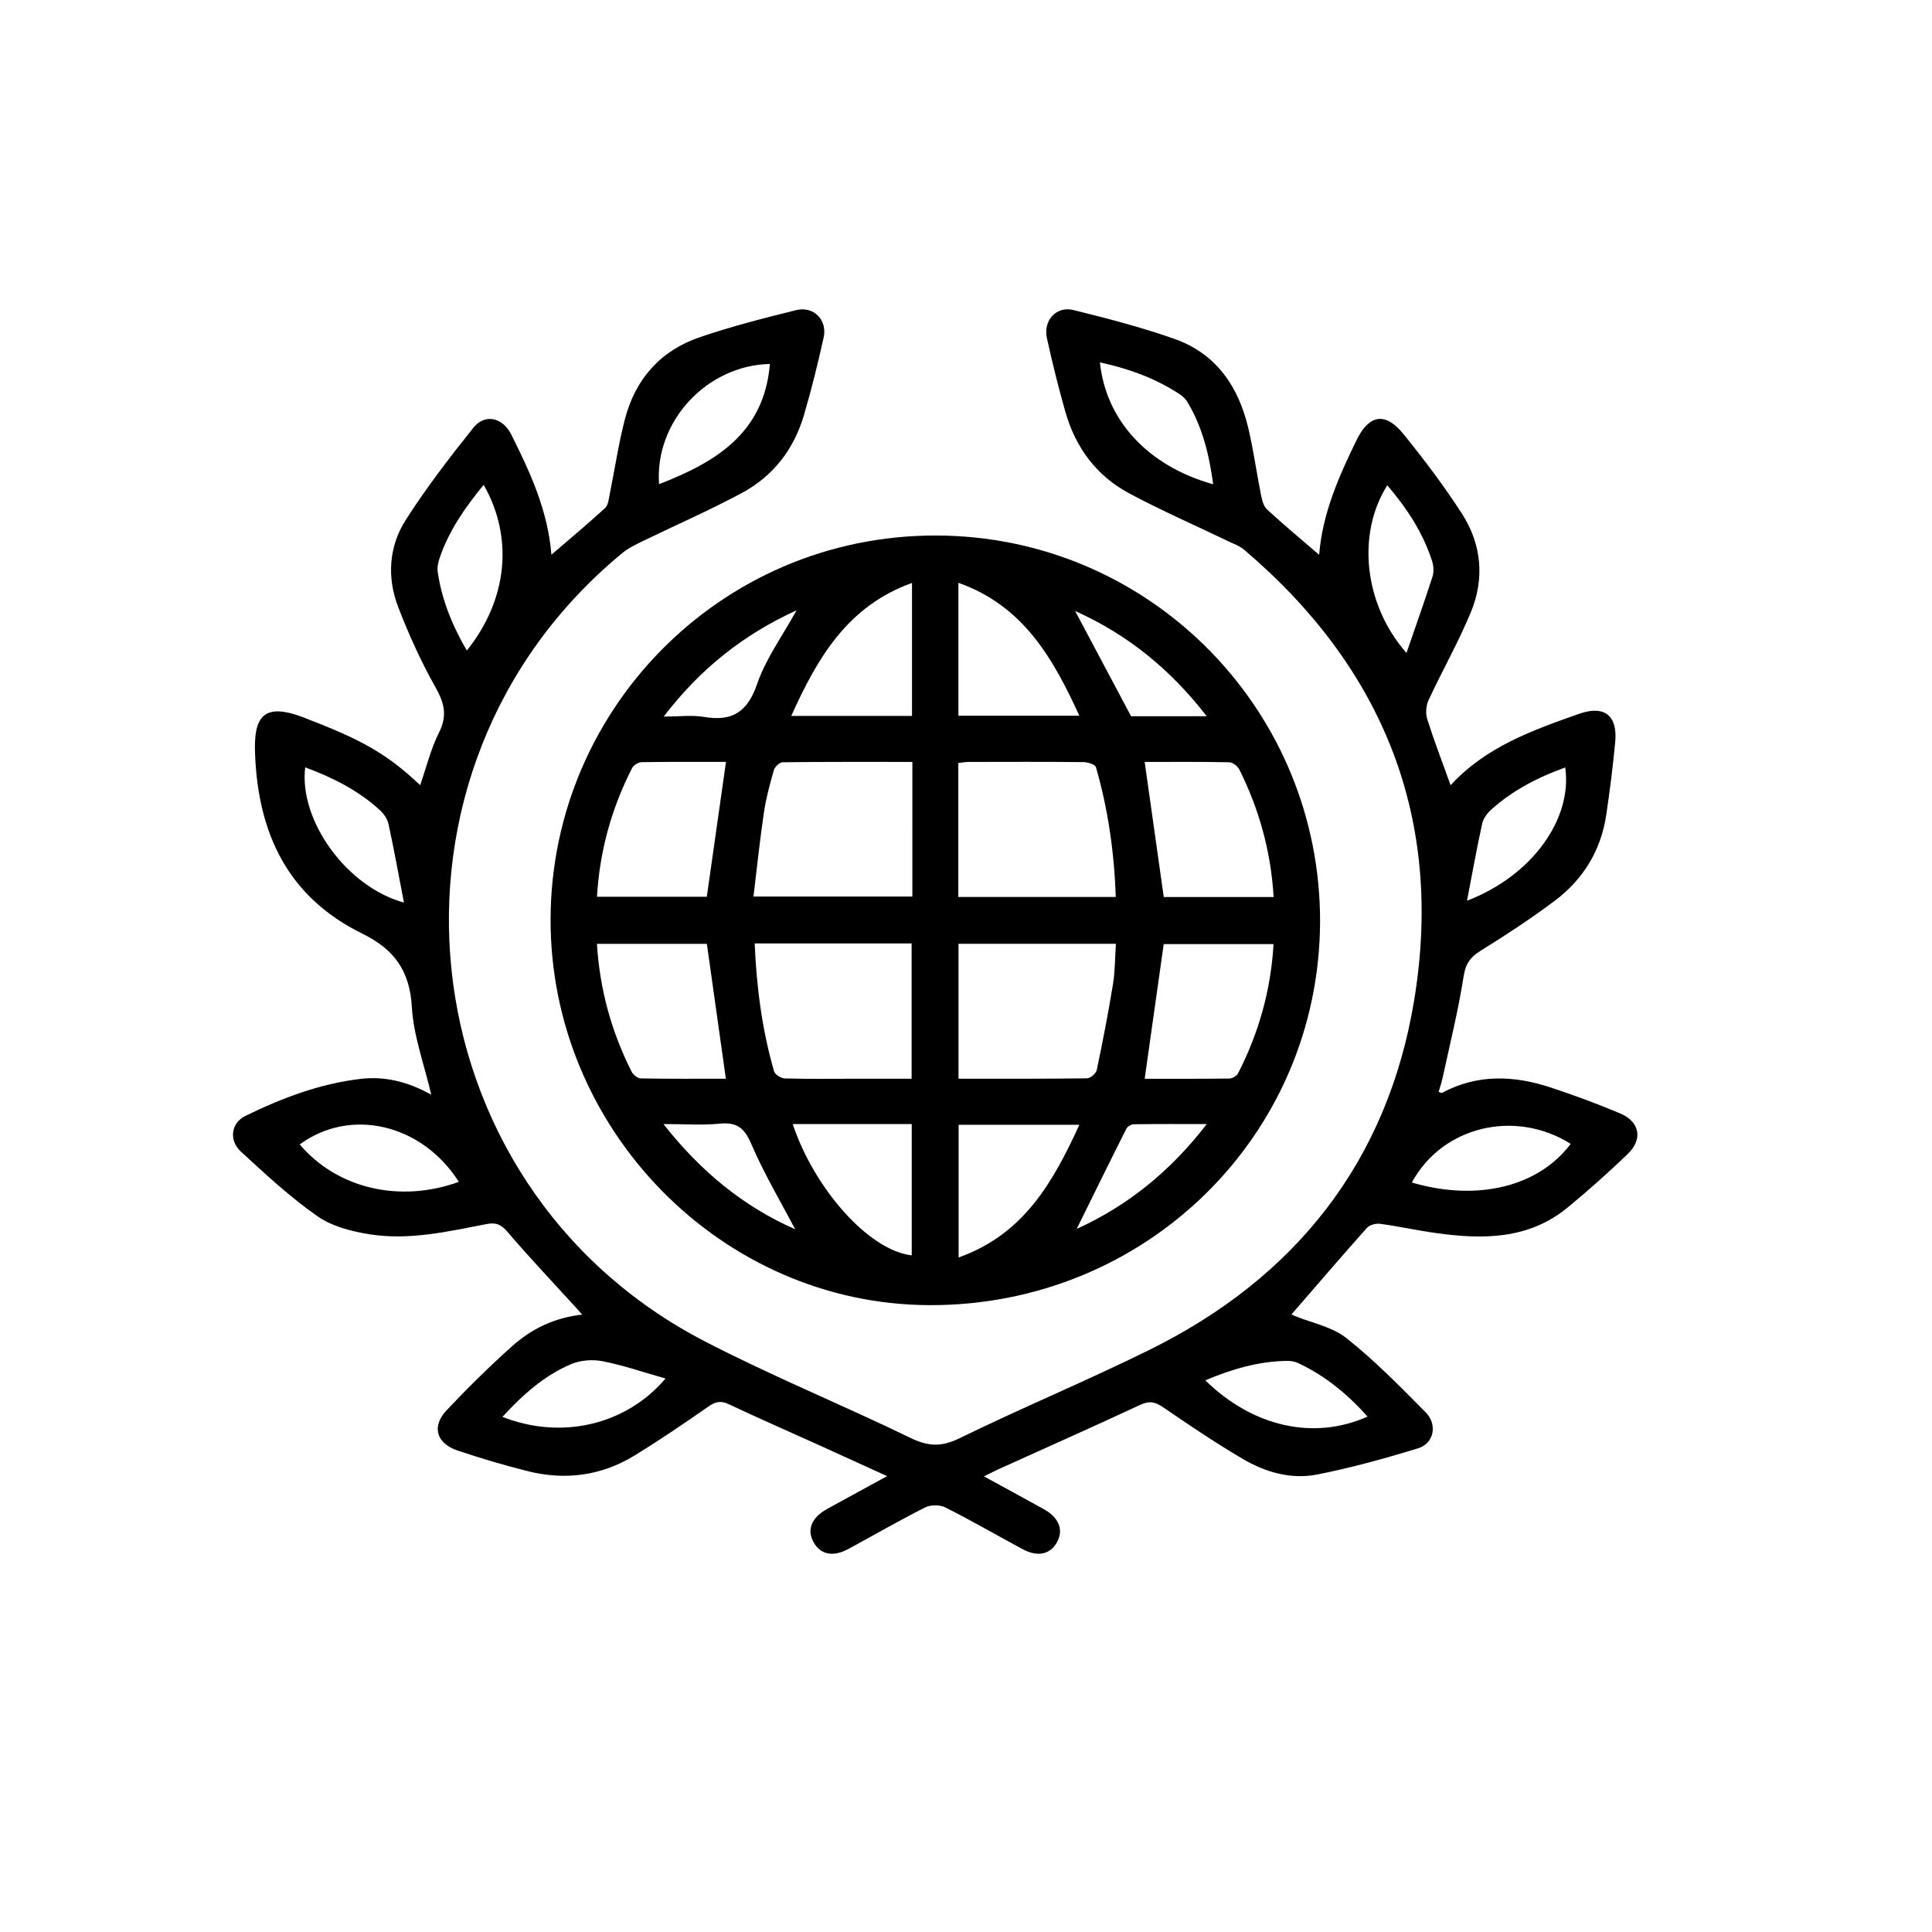 <?xml version="1.0" encoding="UTF-8"?> <!-- Generator: Adobe Illustrator 16.0.0, SVG Export Plug-In . SVG Version: 6.00 Build 0) --> <svg xmlns="http://www.w3.org/2000/svg" xmlns:xlink="http://www.w3.org/1999/xlink" version="1.1" id="Capa_1" x="0px" y="0px" width="753px" height="753px" viewBox="-118.843 -118.843 753 753" xml:space="preserve"> <path fill-rule="evenodd" clip-rule="evenodd" d="M49.242,307.83c-2.8-12.012-6.907-22.938-7.551-34.064 c-0.822-14.2-6.746-22.538-19.381-28.755c-28.817-14.183-40.601-38.743-41.756-70.272c-0.521-14.235,3.235-20.001,19.049-13.906 c21.966,8.466,31.766,13.573,45.318,26.331c2.445-7.025,4.155-14.151,7.357-20.526c3.297-6.563,2.077-11.447-1.363-17.56 c-5.642-10.021-10.448-20.611-14.573-31.357c-4.427-11.536-3.645-23.596,2.991-33.974c7.973-12.47,17.062-24.279,26.304-35.866 c4.447-5.576,11.392-4.105,14.749,2.577c7.403,14.735,14.306,29.686,15.69,46.895c7.222-6.214,14.226-12.034,20.922-18.19 c1.253-1.151,1.431-3.617,1.823-5.535c1.982-9.698,3.409-19.536,5.896-29.099c4.066-15.636,13.886-26.75,29.223-31.958 c12.295-4.178,24.926-7.447,37.549-10.545c6.802-1.67,12.195,3.844,10.691,10.652c-2.25,10.197-4.771,20.356-7.717,30.374 c-3.901,13.263-12.005,23.708-24.136,30.234c-12.572,6.765-25.71,12.473-38.56,18.727c-2.77,1.349-5.647,2.713-7.999,4.649 c-102.558,84.444-85.843,246.21,32.063,307.281c26.201,13.571,53.638,24.738,80.198,37.648c6.888,3.347,12.035,3.577,19.063,0.145 c24.554-11.997,49.852-22.481,74.339-34.604c56.781-28.109,92.507-73.395,102.868-135.924 c11.693-70.572-11.674-129.411-66.194-175.757c-1.758-1.494-4.105-2.323-6.233-3.347c-12.877-6.196-26.006-11.92-38.593-18.655 c-12.71-6.801-20.893-17.801-24.85-31.66c-2.716-9.515-5.1-19.137-7.225-28.801c-1.523-6.93,3.636-12.651,10.33-10.989 c13.32,3.31,26.685,6.731,39.594,11.33c16.277,5.8,24.885,18.802,28.667,35.119c1.946,8.389,3.115,16.955,4.805,25.407 c0.41,2.049,0.96,4.543,2.363,5.84c6.449,5.958,13.223,11.564,20.337,17.689c1.304-16.212,7.684-30.514,14.55-44.633 c4.903-10.081,11.249-11.154,18.332-2.393c8.06,9.968,15.842,20.246,22.778,31.012c7.719,11.979,8.885,25.398,3.408,38.554 c-4.847,11.645-11.114,22.691-16.438,34.148c-0.984,2.119-1.203,5.175-0.5,7.395c2.698,8.511,5.915,16.856,9.106,25.735 c13.715-14.952,31.876-21.412,50.017-27.81c9.896-3.49,15.124,0.601,14.137,10.993c-0.901,9.492-2.085,18.966-3.492,28.395 c-2.08,13.938-9.054,25.236-20.229,33.584c-9.249,6.907-18.929,13.282-28.748,19.358c-4.09,2.531-5.86,5.102-6.635,10.078 c-2.054,13.196-5.306,26.208-8.125,39.281c-0.414,1.917-1.063,3.784-1.597,5.646c0.691,0.222,1.093,0.495,1.288,0.39 c13.926-7.479,28.295-6.814,42.725-2.001c9.037,3.014,18.01,6.302,26.778,10.02c7.625,3.232,8.895,10.054,2.922,15.789 c-7.541,7.244-15.366,14.225-23.438,20.868c-15.237,12.54-33.132,12.499-51.362,9.946c-7.266-1.017-14.45-2.605-21.717-3.595 c-1.649-0.224-4.103,0.423-5.148,1.595c-9.88,11.068-19.535,22.339-29.366,33.681c-0.173-0.097,0.36,0.273,0.945,0.515 c6.886,2.837,14.84,4.314,20.443,8.76c11.019,8.738,20.962,18.891,30.883,28.923c4.717,4.769,3.218,12.124-2.924,14.009 c-12.934,3.97-26.038,7.586-39.297,10.218c-10.208,2.028-20.24-0.87-29.109-6.093c-10.576-6.229-20.78-13.11-30.914-20.05 c-3.061-2.096-5.324-2.712-8.882-1.054c-18.293,8.521-36.737,16.718-55.122,25.04c-1.791,0.813-3.537,1.719-5.92,2.882 c8.178,4.476,15.744,8.581,23.273,12.751c6.045,3.345,7.908,8.199,5.114,13.066c-2.69,4.685-7.54,5.68-13.383,2.526 c-10.017-5.401-19.874-11.109-30.032-16.225c-2.142-1.079-5.757-1.079-7.898,0c-10.155,5.12-20.013,10.83-30.024,16.24 c-5.814,3.143-10.68,2.143-13.371-2.551c-2.804-4.889-0.969-9.675,5.124-13.054c7.528-4.172,15.1-8.267,23.475-12.841 c-9.574-4.357-18.366-8.381-27.173-12.363c-11.535-5.216-23.14-10.279-34.585-15.682c-3.127-1.476-5.178-0.976-7.905,0.922 c-9.485,6.595-19.034,13.136-28.891,19.149c-12.832,7.829-26.857,9.692-41.397,6.069c-9.243-2.302-18.402-5.033-27.437-8.053 c-8.335-2.787-10.256-9.423-4.328-15.697c8.185-8.664,16.686-17.077,25.575-25.014c7.462-6.664,16.343-11.071,27.299-12.288 c-1.346-1.494-2.124-2.369-2.912-3.234c-8.771-9.628-17.745-19.083-26.192-28.988c-2.535-2.973-4.57-3.775-8.312-3.046 c-14.955,2.919-30.015,6.378-45.307,3.993c-7.076-1.103-14.762-3.073-20.483-7.066c-10.623-7.415-20.236-16.355-29.811-25.16 c-4.8-4.411-3.863-11.191,1.706-13.921c14.217-6.961,28.978-12.548,44.838-14.437C31.189,300.526,40.21,302.758,49.242,307.83z M59.986,341.791c-14.32-22.576-42.205-29.137-62.012-14.588C12.583,344.403,36.945,350.135,59.986,341.791z M493.338,326.971 c-21.78-13.672-50.08-6.784-61.914,15.068C456.888,349.54,480.799,343.721,493.338,326.971z M76.978,433.369 c22.875,9.054,48.109,3.279,63.567-14.933c-8.514-2.415-16.399-5.139-24.506-6.741c-3.906-0.773-8.643-0.414-12.285,1.131 C93.346,417.243,85.003,424.67,76.978,433.369z M181.227,23.006c-24.616,0.531-44.985,22.475-43.195,46.852 C160.075,61.318,178.973,50.047,181.227,23.006z M309.864,22.4c2.32,22.711,18.873,40.468,44.127,47.505 c-1.551-11.546-4.176-22.396-10.139-32.231c-0.73-1.204-1.936-2.239-3.137-3.02C331.424,28.608,321.22,24.857,309.864,22.4z M0.107,180.232c-2.507,20.571,16.037,46.568,38.489,52.7c-2.068-10.707-3.871-20.735-6.039-30.686 c-0.436-1.999-1.931-4.053-3.491-5.475C20.685,189.141,10.76,184.183,0.107,180.232z M452.923,232.221 c25.591-9.832,41.137-32.044,38.289-51.945c-10.67,3.87-20.543,8.903-28.929,16.508c-1.56,1.415-3.039,3.479-3.473,5.477 C456.649,212.206,454.849,222.227,452.923,232.221z M350.926,419.134c18.606,18.232,42.401,23.466,63.24,14.134 c-7.844-8.785-16.643-16.026-27.245-20.933c-1.278-0.593-2.853-0.786-4.285-0.768C371.708,411.719,361.469,414.729,350.926,419.134z M69.665,70.111c-7.361,8.991-13.586,17.978-17.171,28.556c-0.574,1.693-0.993,3.649-0.741,5.375 c1.592,10.952,5.708,20.974,11.352,30.659C78.931,114.971,81.464,90.825,69.665,70.111z M429.335,135.654 c3.585-10.415,6.998-20.012,10.126-29.702c0.582-1.806,0.481-4.132-0.101-5.965c-3.543-11.175-9.859-20.727-17.507-29.689 C409.868,89.268,412.719,116.725,429.335,135.654z"></path> <path fill-rule="evenodd" clip-rule="evenodd" d="M395.657,240.355c-0.278,83.353-67.967,149.793-152.294,149.485 c-81.077-0.296-148.024-68.659-147.615-150.816c0.415-83.087,68.909-151.425,154.185-149.092 C331.041,92.153,395.775,158.739,395.657,240.355z M236.752,178.113c-17.189,0-33.868-0.065-50.542,0.136 c-1.2,0.014-3.071,1.771-3.442,3.059c-1.565,5.455-3.056,10.984-3.884,16.588c-1.595,10.797-2.721,21.663-4.064,32.688 c21.376,0,41.623,0,61.933,0C236.752,213.067,236.752,196.002,236.752,178.113z M175.296,248.861 c0.733,17.28,2.902,33.773,7.569,49.867c0.366,1.26,2.737,2.711,4.213,2.752c9.179,0.246,18.37,0.112,27.556,0.11 c7.28-0.005,14.56-0.003,21.822-0.003c0-18.031,0-35.356,0-52.727C216.038,248.861,196.046,248.861,175.296,248.861z M254.66,230.75 c20.663,0,40.793,0,61.375,0c-0.612-17.388-2.994-34.188-7.739-50.606c-0.306-1.06-3.167-1.937-4.85-1.954 c-14.883-0.151-29.77-0.099-44.654-0.068c-1.383,0.002-2.764,0.271-4.132,0.416C254.66,196.082,254.66,213.151,254.66,230.75z M254.735,301.582c17.104,0,33.621,0.077,50.135-0.146c1.314-0.018,3.477-1.935,3.759-3.28c2.335-11.12,4.504-22.283,6.326-33.498 c0.832-5.126,0.772-10.399,1.121-15.654c-20.884,0-41.005,0-61.341,0C254.735,266.529,254.735,283.727,254.735,301.582z M113.831,230.668c14.689,0,29.074,0,42.807,0c2.522-17.734,4.98-35.021,7.474-52.561c-10.848,0-21.851-0.076-32.849,0.104 c-1.289,0.021-3.161,1.152-3.74,2.29C119.522,196.173,114.878,212.783,113.831,230.668z M377.554,230.771 c-1.062-17.896-5.657-34.186-13.314-49.616c-0.661-1.332-2.573-2.871-3.933-2.9c-11.169-0.234-22.345-0.132-33.013-0.132 c2.495,17.652,4.946,34.995,7.441,52.647C348.562,230.771,362.796,230.771,377.554,230.771z M156.656,249.021 c-14.106,0-28.333,0-42.84,0c1.089,17.781,5.655,34.23,13.488,49.772c0.614,1.217,2.313,2.653,3.532,2.675 c11.275,0.204,22.557,0.12,33.227,0.12C161.561,283.832,159.136,266.636,156.656,249.021z M327.298,301.602 c10.624,0,21.789,0.06,32.951-0.087c1.174-0.017,2.896-0.958,3.412-1.962c8.111-15.789,12.83-32.518,13.86-50.438 c-14.8,0-29.147,0-42.803,0C332.212,266.841,329.78,284.043,327.298,301.602z M236.607,108.356 c-25.213,9.065-36.879,29.299-47.061,51.826c16.171,0,31.479,0,47.061,0C236.607,143.089,236.607,126.272,236.607,108.356z M254.698,160.113c15.794,0,31.06,0,47.136,0c-10.319-22.564-21.915-42.876-47.136-51.803 C254.698,126.021,254.698,142.849,254.698,160.113z M236.51,370.445c0-16.95,0-33.903,0-51.191c-8.041,0-15.714,0-23.388,0 c-7.598,0-15.195,0-23.005,0C198.46,344.255,219.619,368.487,236.51,370.445z M254.782,371.253 c25.343-8.985,36.785-29.289,47.06-51.715c-16.181,0-31.488,0-47.06,0C254.782,336.652,254.782,353.495,254.782,371.253z M351.485,160.312c-14.256-18.414-30.931-31.891-51.287-41.015c7.343,13.819,14.436,27.168,21.793,41.015 C330.764,160.312,340.461,160.312,351.485,160.312z M300.806,360.118c19.692-8.917,36.416-22.324,50.688-40.855 c-10.27,0-19.363-0.057-28.454,0.079c-0.999,0.016-2.459,0.895-2.902,1.775C313.61,334.083,307.22,347.117,300.806,360.118z M191.614,119.034c-20.792,9.49-37.576,22.832-51.772,41.41c6.032,0,11.03-0.671,15.777,0.136 c11.05,1.878,16.909-2.006,20.671-12.943C179.661,137.831,186.083,129.076,191.614,119.034z M191.062,360.26 c-5.865-11.202-12.227-21.856-17.056-33.168c-2.658-6.225-5.563-8.652-12.288-7.989c-6.912,0.681-13.943,0.151-21.995,0.151 C154.312,337.783,170.862,351.343,191.062,360.26z"></path> </svg> 